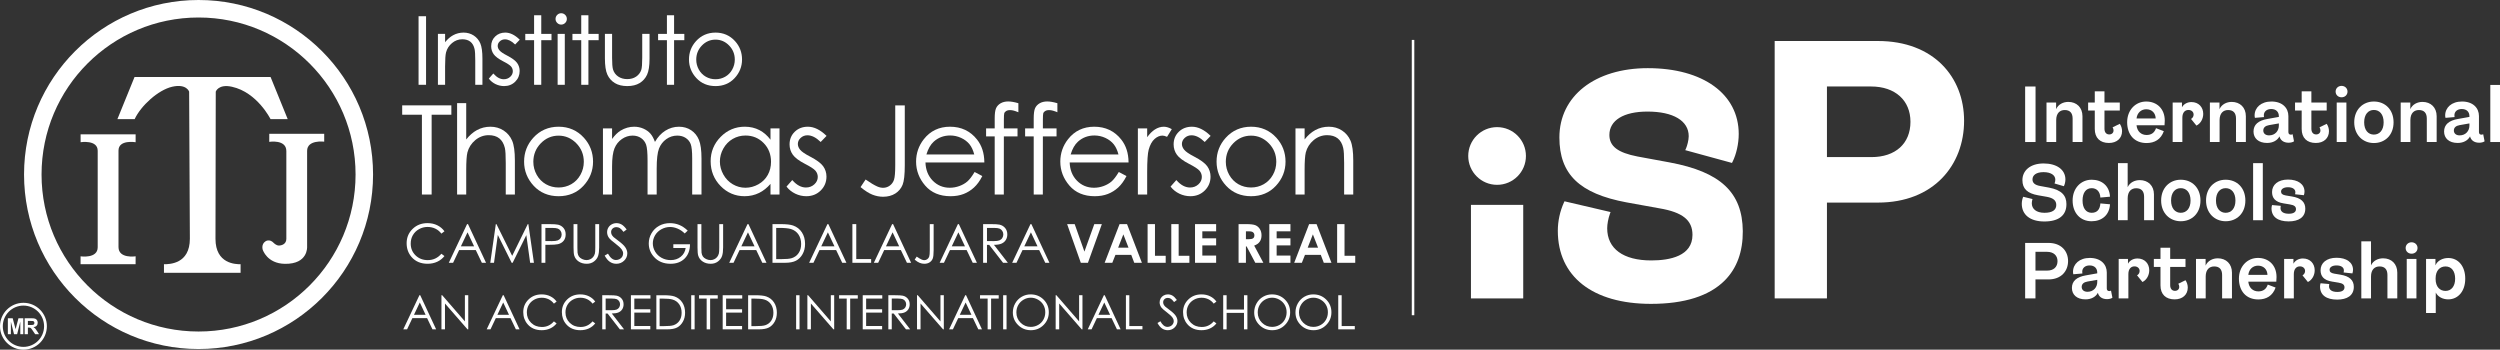 <?xml version="1.0" encoding="UTF-8"?>
<svg id="Layer_2" data-name="Layer 2" xmlns="http://www.w3.org/2000/svg" viewBox="0 0 493.304 69">
  <rect x="0" y="0" width="493.304" height="69" fill="#333333" stroke="none"/>
  <defs>
    <style>
      .cls-1 {
        stroke: #fff;
        stroke-miterlimit: 10;
        stroke-width: .5px;
      }

      .cls-1, .cls-2 {
        fill: #fff;
      }

      .cls-2 {
        stroke-width: 0px;
      }
    </style>
  </defs>
  <g id="Accelerating">
    <g id="ITJ_Valle_Real_inline_white" data-name="ITJ Valle Real inline white">
      <g id="ITJ_Valle_Real" data-name="ITJ Valle Real">
        <path class="cls-2" d="m53.128,27.992s3.374-.55,3.374,1.819v17.314c0,1.061-.947,1.325-1.474,1.325s-1.003-.501-1.003-.501c-.869-.923-1.659-.315-1.659-.315-.869.579-.527,1.634-.527,1.634,0,0,.843,2.737,4.375,2.792,4.613.073,4.386-3.364,4.386-3.364v-18.923c0-2.252,3.373-1.819,3.373-1.819v-1.555s-10.839.003-10.839.003l-.006,1.591Z"/>
        <path class="cls-2" d="m45.781,17.122c4.982,1.107,7.6,6.38,7.6,6.38h3.388l-3.376-8.302-26.846-.006-3.379,8.309h3.404c1.215-2.616,4.623-5.757,7.422-6.391,2.813-.636,3.327.973,3.327.973,0,0,.144,25.265.144,29.013,0,4.995-4.027,5.041-5.111,5.041v1.696h15.119v-1.696c-.94,0-4.953-.046-4.953-5.014l.053-29.04s.507-1.565,3.208-.963"/>
        <path class="cls-2" d="m26.762,28.066v-1.555s-10.857.001-10.857.001l.003,1.55s3.37-.534,3.37,1.684v19.048c0,2.289-3.379,1.786-3.379,1.786v1.554l10.857-.004.008-1.554s-3.381.519-3.381-1.822v-19.047c0-2.217,3.379-1.641,3.379-1.641"/>
        <path class="cls-2" d="m39.179,0C20.16,0,4.744,15.416,4.744,34.434s15.416,34.435,34.435,34.435,34.434-15.417,34.434-34.435S58.198,0,39.179,0m0,65.416c-17.111,0-30.981-13.87-30.981-30.982S22.068,3.453,39.179,3.453s30.981,13.873,30.981,30.981-13.87,30.982-30.981,30.982"/>
        <polygon class="cls-2" points="3.077 64.95 2.506 62.8 1.551 62.8 1.551 65.95 2.146 65.95 2.146 63.469 2.769 65.95 3.379 65.95 4.006 63.469 4.006 65.95 4.597 65.95 4.597 62.8 3.642 62.8 3.077 64.95"/>
        <path class="cls-2" d="m6.951,64.825c-.088-.098-.203-.184-.344-.267.278-.038.488-.136.627-.291.139-.152.207-.349.207-.586,0-.184-.046-.351-.136-.496-.094-.145-.215-.246-.368-.303-.153-.055-.395-.084-.733-.084h-1.341v3.15h.639v-1.316h.126c.148,0,.256.013.324.036.064.023.131.067.192.131.058.064.169.218.332.462l.461.686h.762l-.385-.615c-.153-.246-.274-.413-.363-.51m-.98-.694h-.47v-.799h.494c.257,0,.416.004.466.01.103.018.184.059.238.125.058.064.088.152.088.255,0,.098-.023.175-.066.238-.044.062-.102.106-.178.133-.078.027-.268.039-.573.039"/>
        <path class="cls-2" d="m4.627,59.75c-2.557,0-4.627,2.07-4.627,4.624s2.07,4.626,4.627,4.626,4.623-2.071,4.623-4.626-2.07-4.624-4.623-4.624m0,8.698c-2.254-.004-4.073-1.822-4.075-4.073.001-2.248,1.82-4.071,4.075-4.076,2.248.005,4.07,1.828,4.072,4.076-.003,2.252-1.824,4.069-4.072,4.073"/>
        <path class="cls-2" d="m87.699,50.527l-.603-.456c-.72.838-1.614,1.256-2.683,1.256-.972,0-1.778-.313-2.415-.936-.637-.622-.956-1.398-.956-2.33,0-.613.142-1.17.426-1.661.286-.493.687-.887,1.206-1.181.52-.291,1.084-.438,1.692-.438.559,0,1.069.113,1.535.336.466.221.864.551,1.196.982l.603-.461c-.367-.509-.838-.905-1.412-1.186-.574-.283-1.217-.425-1.93-.425-1.181,0-2.161.382-2.946,1.146-.784.762-1.175,1.703-1.175,2.819,0,1.065.324,1.968.971,2.72.771.888,1.825,1.334,3.159,1.334.704,0,1.339-.133,1.907-.397.569-.265,1.045-.641,1.427-1.125"/>
        <path class="cls-2" d="m92.161,44.223l-3.606,7.633h.85l1.19-2.512h3.288l1.2,2.512h.825l-3.561-7.633h-.185Zm-1.218,4.385l1.308-2.764,1.302,2.764h-2.61Z"/>
        <polygon class="cls-2" points="98.23 46.356 100.961 51.856 101.156 51.856 103.855 46.397 104.609 51.856 105.356 51.856 104.258 44.223 104.135 44.223 101.064 50.485 97.96 44.223 97.836 44.223 96.743 51.856 97.478 51.856 98.23 46.356"/>
        <path class="cls-2" d="m111.215,47.516c.269-.331.404-.75.404-1.258,0-.505-.138-.924-.415-1.26-.275-.332-.635-.554-1.07-.66-.304-.076-.892-.115-1.762-.115h-1.522v7.633h.763v-3.549h.543c.949,0,1.595-.041,1.943-.125.472-.113.846-.336,1.115-.666m-.591-.545c-.139.213-.33.366-.572.461-.242.095-.623.143-1.146.143l-1.293-.015v-2.59h1.349c.516,0,.886.046,1.112.135.227.09.409.242.548.453.138.212.206.447.206.703,0,.261-.068.499-.206.711"/>
        <path class="cls-2" d="m117.462,48.832c0,.601-.026.998-.079,1.193-.072.269-.185.499-.342.69-.155.19-.349.339-.581.445-.232.108-.475.162-.727.162-.29,0-.579-.069-.865-.206-.287-.138-.501-.307-.64-.509-.138-.203-.225-.454-.265-.754-.019-.135-.031-.476-.031-1.022v-4.609h-.761v4.609c0,.774.046,1.311.139,1.608.149.485.443.874.882,1.168.44.292.968.442,1.582.442.569,0,1.051-.157,1.451-.467.399-.312.667-.679.8-1.098.133-.42.201-.971.201-1.652v-4.609h-.763v4.609Z"/>
        <path class="cls-2" d="m122.054,47.544c-.557-.413-.886-.666-.986-.763-.183-.183-.309-.353-.38-.508-.067-.155-.103-.315-.103-.483,0-.272.096-.502.293-.69.194-.185.447-.279.754-.279.239,0,.46.059.662.182.201.12.447.372.735.752l.623-.474c-.351-.475-.681-.805-.995-.981-.313-.178-.65-.269-1.009-.269-.339,0-.653.08-.941.238-.29.157-.512.373-.672.646-.16.273-.24.575-.24.909,0,.417.135.806.406,1.166.156.214.552.561,1.188,1.043.633.478,1.069.886,1.308,1.224.173.246.259.496.259.752,0,.225-.058.439-.176.64-.116.2-.288.36-.514.479-.224.118-.466.179-.721.179-.6,0-1.125-.42-1.582-1.26l-.65.389c.319.581.667.996,1.044,1.241.377.25.797.373,1.262.373.601,0,1.112-.205,1.533-.613.418-.407.63-.888.63-1.443,0-.384-.122-.766-.368-1.146-.246-.381-.699-.815-1.36-1.303"/>
        <path class="cls-2" d="m132.863,48.935h2.433c-.1.705-.422,1.281-.964,1.722-.543.443-1.208.666-1.994.666-.646,0-1.241-.151-1.784-.445-.543-.295-.968-.702-1.277-1.218-.308-.519-.461-1.065-.461-1.639,0-.56.148-1.092.445-1.595.299-.502.717-.902,1.258-1.196.542-.293,1.112-.44,1.711-.44.48,0,.976.107,1.482.324.506.215.972.534,1.398.951l.591-.561c-.541-.514-1.101-.888-1.67-1.123-.572-.233-1.182-.351-1.828-.351-.8,0-1.514.176-2.149.528-.632.351-1.129.838-1.492,1.461-.364.623-.546,1.296-.546,2.019,0,.972.317,1.827.95,2.568.823.962,1.94,1.443,3.352,1.443,1.161,0,2.089-.348,2.783-1.04.694-.694,1.044-1.631,1.05-2.812h-3.289v.738Z"/>
        <path class="cls-2" d="m142.687,44.223h-.763v4.609c0,.601-.026.998-.079,1.193-.071.269-.187.499-.342.69-.154.19-.349.339-.579.445-.232.108-.475.162-.727.162-.29,0-.579-.069-.868-.206-.286-.138-.498-.307-.637-.509-.138-.203-.226-.454-.264-.754-.022-.135-.031-.476-.031-1.022v-4.609h-.762v4.609c0,.774.045,1.311.139,1.608.147.485.443.874.883,1.168.438.292.967.442,1.581.442.568,0,1.052-.157,1.451-.467.399-.312.665-.679.799-1.098.134-.42.2-.971.2-1.652v-4.609Z"/>
        <path class="cls-2" d="m147.497,44.223l-3.607,7.633h.851l1.191-2.512h3.288l1.201,2.512h.823l-3.558-7.633h-.188Zm-1.217,4.385l1.307-2.764,1.303,2.764h-2.61Z"/>
        <path class="cls-2" d="m156.496,44.499c-.518-.184-1.345-.276-2.487-.276h-1.581v7.633h2.427c.953,0,1.692-.139,2.218-.416.529-.277.957-.704,1.287-1.286.331-.581.496-1.254.496-2.019,0-.886-.207-1.649-.626-2.288-.417-.641-.995-1.09-1.734-1.349m1.093,5.43c-.327.487-.78.823-1.354,1.009-.408.133-1.139.197-2.194.197h-.882v-6.165h.538c1.096,0,1.885.073,2.361.218.637.193,1.133.554,1.491,1.074.355.523.533,1.151.533,1.887,0,.702-.163,1.296-.493,1.78"/>
        <path class="cls-2" d="m167.014,51.856l-3.561-7.633h-.185l-3.609,7.633h.852l1.188-2.512h3.288l1.202,2.512h.824Zm-4.965-3.248l1.308-2.764,1.303,2.764h-2.611Z"/>
        <polygon class="cls-2" points="171.896 51.121 168.959 51.121 168.959 44.223 168.196 44.223 168.196 51.856 171.896 51.856 171.896 51.121"/>
        <path class="cls-2" d="m176.036,44.223l-3.607,7.633h.852l1.19-2.512h3.288l1.2,2.512h.824l-3.558-7.633h-.188Zm-1.218,4.385l1.308-2.764,1.303,2.764h-2.611Z"/>
        <path class="cls-2" d="m182.386,52.049c.409,0,.756-.093,1.044-.278.287-.185.492-.433.615-.742.122-.31.183-.863.183-1.653v-5.153h-.763v5.128c0,.626-.033,1.048-.106,1.266-.071.218-.194.393-.375.523-.178.132-.376.199-.593.199-.167,0-.337-.039-.511-.116-.264-.113-.595-.312-.993-.591l-.404.606c.362.301.694.512.993.632.299.119.602.179.91.179"/>
        <path class="cls-2" d="m190.74,49.344l1.201,2.512h.824l-3.56-7.633h-.188l-3.605,7.633h.85l1.188-2.512h3.289Zm-1.631-3.5l1.303,2.764h-2.61l1.307-2.764Z"/>
        <path class="cls-2" d="m197.633,48.066c.362-.162.641-.399.838-.715.194-.315.294-.681.294-1.097,0-.498-.143-.918-.426-1.26-.284-.341-.653-.563-1.106-.667-.301-.07-.875-.104-1.721-.104h-1.522v7.633h.763v-3.543h.43l2.746,3.543h.944l-2.745-3.543c.64-.004,1.142-.086,1.505-.247m-2.88-.501v-2.595h1.345c.523,0,.899.046,1.123.135.225.091.407.241.546.451.138.207.209.442.209.695,0,.265-.069.502-.207.716-.135.213-.326.366-.57.464-.245.096-.621.145-1.13.145l-1.314-.01Z"/>
        <path class="cls-2" d="m203.331,44.223l-3.607,7.633h.852l1.188-2.512h3.288l1.2,2.512h.824l-3.56-7.633h-.185Zm-1.219,4.385l1.309-2.764,1.302,2.764h-2.611Z"/>
        <polygon class="cls-2" points="213.98 49.647 212.059 44.223 210.567 44.223 213.268 51.856 214.672 51.856 217.42 44.223 215.929 44.223 213.98 49.647"/>
        <path class="cls-2" d="m217.971,51.856h1.51l.621-1.572h3.114l.596,1.572h1.51l-2.935-7.633h-1.473l-2.943,7.633Zm4.708-2.989h-2.043l1.024-2.62,1.02,2.62Z"/>
        <polygon class="cls-2" points="230.017 50.471 227.901 50.471 227.901 44.223 226.446 44.223 226.446 51.856 230.017 51.856 230.017 50.471"/>
        <polygon class="cls-2" points="231.122 44.223 231.122 51.856 234.692 51.856 234.692 50.471 232.575 50.471 232.575 44.223 231.122 44.223"/>
        <polygon class="cls-2" points="239.97 45.644 239.97 44.223 235.803 44.223 235.803 51.856 239.97 51.856 239.97 50.429 237.245 50.429 237.245 48.421 239.97 48.421 239.97 47.026 237.245 47.026 237.245 45.644 239.97 45.644"/>
        <path class="cls-2" d="m248.565,47.696c.241-.336.361-.756.361-1.258,0-.478-.109-.891-.327-1.24-.219-.349-.505-.599-.863-.75-.358-.149-.958-.225-1.802-.225h-1.537v7.633h1.451v-3.233h.135l1.715,3.233h1.589l-1.809-3.394c.484-.173.846-.427,1.088-.766m-1.308-.671c-.172.122-.49.18-.953.18h-.457v-1.565h.4c.385,0,.65.026.796.08.146.054.26.143.348.267.085.122.127.268.127.434,0,.282-.086.484-.261.605"/>
        <polygon class="cls-2" points="250.466 51.856 254.633 51.856 254.633 50.429 251.909 50.429 251.909 48.421 254.633 48.421 254.633 47.026 251.909 47.026 251.909 45.644 254.633 45.644 254.633 44.223 250.466 44.223 250.466 51.856"/>
        <path class="cls-2" d="m258.317,44.223l-2.944,7.633h1.51l.62-1.572h3.114l.596,1.572h1.513l-2.938-7.633h-1.471Zm-.279,4.644l1.023-2.62,1.02,2.62h-2.043Z"/>
        <polygon class="cls-2" points="265.302 50.471 265.302 44.223 263.847 44.223 263.847 51.856 267.418 51.856 267.418 50.471 265.302 50.471"/>
        <path class="cls-2" d="m82.757,58.255l-3.181,6.73h.75l1.049-2.213h2.899l1.058,2.213h.726l-3.137-6.73h-.165Zm-1.074,3.867l1.153-2.437,1.147,2.437h-2.301Z"/>
        <polygon class="cls-2" points="91.734 63.417 87.255 58.255 87.108 58.255 87.108 64.986 87.804 64.986 87.804 59.889 92.246 64.986 92.397 64.986 92.397 58.255 91.734 58.255 91.734 63.417"/>
        <path class="cls-2" d="m99.216,58.255l-3.181,6.73h.752l1.048-2.213h2.9l1.057,2.213h.729l-3.14-6.73h-.165Zm-1.075,3.867l1.153-2.437,1.148,2.437h-2.302Z"/>
        <path class="cls-2" d="m105.402,59.136c.457-.257.955-.386,1.492-.386.492,0,.942.099,1.353.295.409.197.761.487,1.054.869l.53-.408c-.323-.449-.738-.797-1.245-1.045-.506-.25-1.074-.373-1.702-.373-1.042,0-1.907.336-2.597,1.008-.693.673-1.038,1.502-1.038,2.487,0,.937.286,1.737.857,2.398.68.785,1.609,1.175,2.786,1.175.619,0,1.178-.116,1.681-.35.502-.232.92-.563,1.256-.99l-.53-.403c-.635.738-1.423,1.108-2.366,1.108-.857,0-1.567-.276-2.129-.824-.564-.55-.846-1.236-.846-2.056,0-.542.127-1.031.378-1.465.252-.435.605-.781,1.063-1.04"/>
        <path class="cls-2" d="m113.021,59.136c.458-.257.955-.386,1.491-.386.493,0,.944.099,1.354.295.411.197.761.487,1.056.869l.529-.408c-.323-.449-.738-.797-1.245-1.045-.506-.25-1.075-.373-1.702-.373-1.042,0-1.907.336-2.597,1.008-.692.673-1.036,1.502-1.036,2.487,0,.937.284,1.737.855,2.398.68.785,1.609,1.175,2.786,1.175.619,0,1.181-.116,1.684-.35.501-.232.919-.563,1.255-.99l-.529-.403c-.636.738-1.424,1.108-2.368,1.108-.859,0-1.567-.276-2.129-.824-.565-.55-.846-1.236-.846-2.056,0-.542.127-1.031.378-1.465.252-.435.606-.781,1.063-1.04"/>
        <path class="cls-2" d="m122.049,61.644c.321-.142.565-.351.74-.631.17-.277.257-.6.257-.966,0-.44-.125-.811-.375-1.111-.251-.301-.576-.497-.975-.59-.265-.059-.772-.091-1.52-.091h-1.34v6.73h.673v-3.125h.38l2.42,3.125h.832l-2.42-3.125c.564-.003,1.007-.075,1.327-.218m-2.539-.44v-2.289h1.187c.461,0,.79.04.989.12.2.08.361.21.481.397.121.183.183.389.183.614,0,.233-.059.442-.18.63-.121.188-.288.323-.503.411-.218.084-.549.127-.998.127l-1.159-.009Z"/>
        <polygon class="cls-2" points="124.493 64.986 128.323 64.986 128.323 64.328 125.166 64.328 125.166 61.684 128.323 61.684 128.323 61.025 125.166 61.025 125.166 58.915 128.35 58.915 128.35 58.255 124.493 58.255 124.493 64.986"/>
        <path class="cls-2" d="m133.1,58.498c-.454-.161-1.184-.242-2.191-.242h-1.397v6.73h2.142c.838,0,1.491-.12,1.956-.364.464-.243.843-.623,1.134-1.135.292-.512.438-1.106.438-1.779,0-.783-.183-1.455-.551-2.019-.368-.565-.878-.96-1.531-1.191m.966,4.792c-.29.427-.689.725-1.195.888-.359.116-1.005.174-1.934.174h-.779v-5.437h.476c.966,0,1.661.064,2.08.193.561.169.999.485,1.314.946.313.46.47,1.014.47,1.663,0,.618-.144,1.142-.434,1.572"/>
        <rect class="cls-2" x="136.391" y="58.255" width=".673" height="6.73"/>
        <polygon class="cls-2" points="137.937 58.915 139.439 58.915 139.439 64.986 140.125 64.986 140.125 58.915 141.627 58.915 141.627 58.255 137.937 58.255 137.937 58.915"/>
        <polygon class="cls-2" points="142.601 64.986 146.43 64.986 146.43 64.328 143.276 64.328 143.276 61.684 146.43 61.684 146.43 61.025 143.276 61.025 143.276 58.915 146.459 58.915 146.459 58.255 142.601 58.255 142.601 64.986"/>
        <path class="cls-2" d="m151.209,58.498c-.454-.161-1.186-.242-2.191-.242h-1.397v6.73h2.142c.838,0,1.491-.12,1.956-.364.466-.243.844-.623,1.137-1.135.288-.512.435-1.106.435-1.779,0-.783-.184-1.455-.552-2.019-.366-.565-.878-.96-1.529-1.191m.964,4.792c-.288.427-.686.725-1.193.888-.36.116-1.005.174-1.936.174h-.778v-5.437h.475c.967,0,1.662.064,2.084.193.56.169.999.485,1.312.946.314.46.472,1.014.472,1.663,0,.618-.147,1.142-.436,1.572"/>
        <rect class="cls-2" x="157.093" y="58.255" width=".672" height="6.73"/>
        <polygon class="cls-2" points="163.938 63.417 159.458 58.255 159.313 58.255 159.313 64.986 160.008 64.986 160.008 59.889 164.451 64.986 164.603 64.986 164.603 58.255 163.938 58.255 163.938 63.417"/>
        <polygon class="cls-2" points="165.572 58.915 167.073 58.915 167.073 64.986 167.759 64.986 167.759 58.915 169.26 58.915 169.26 58.255 165.572 58.255 165.572 58.915"/>
        <polygon class="cls-2" points="170.234 64.986 174.064 64.986 174.064 64.328 170.907 64.328 170.907 61.684 174.064 61.684 174.064 61.025 170.907 61.025 170.907 58.915 174.092 58.915 174.092 58.255 170.234 58.255 170.234 64.986"/>
        <path class="cls-2" d="m178.502,61.644c.322-.142.568-.351.74-.631.172-.277.259-.6.259-.966,0-.44-.125-.811-.376-1.111-.25-.301-.574-.497-.973-.59-.266-.059-.774-.091-1.522-.091h-1.34v6.73h.673v-3.125h.38l2.422,3.125h.832l-2.42-3.125c.565-.003,1.007-.075,1.326-.218m-2.539-.44v-2.289h1.187c.462,0,.792.04.99.12.198.08.358.21.482.397.121.183.183.389.183.614,0,.233-.061.442-.18.63-.121.188-.288.323-.505.411-.216.084-.547.127-.996.127l-1.16-.009Z"/>
        <polygon class="cls-2" points="185.573 63.417 181.093 58.255 180.947 58.255 180.947 64.986 181.642 64.986 181.642 59.889 186.085 64.986 186.236 64.986 186.236 58.255 185.573 58.255 185.573 63.417"/>
        <path class="cls-2" d="m190.461,58.255l-3.18,6.73h.749l1.048-2.213h2.9l1.06,2.213h.725l-3.137-6.73h-.165Zm-1.075,3.867l1.155-2.437,1.147,2.437h-2.302Z"/>
        <polygon class="cls-2" points="193.379 58.915 194.881 58.915 194.881 64.986 195.567 64.986 195.567 58.915 197.067 58.915 197.067 58.255 193.379 58.255 193.379 58.915"/>
        <rect class="cls-2" x="197.941" y="58.255" width=".673" height="6.73"/>
        <path class="cls-2" d="m203.362,58.087c-.631,0-1.214.157-1.755.469-.539.313-.967.745-1.28,1.298-.313.551-.47,1.151-.47,1.797,0,.971.345,1.797,1.032,2.481.685.684,1.529,1.025,2.527,1.025.985,0,1.82-.344,2.506-1.03.686-.685,1.029-1.52,1.029-2.506,0-.995-.344-1.831-1.031-2.512s-1.54-1.021-2.559-1.021m2.521,4.995c-.25.44-.596.787-1.04,1.04-.445.252-.928.38-1.45.38-.783,0-1.451-.276-2.007-.827-.554-.552-.83-1.226-.83-2.026,0-.541.125-1.031.375-1.47.25-.44.599-.789,1.045-1.048.445-.259.918-.39,1.417-.39.506,0,.986.131,1.438.39.453.259.802.605,1.052,1.036.25.434.373.915.373,1.448,0,.538-.124,1.026-.373,1.466"/>
        <polygon class="cls-2" points="212.931 63.417 208.452 58.255 208.305 58.255 208.305 64.986 209.002 64.986 209.002 59.889 213.445 64.986 213.594 64.986 213.594 58.255 212.931 58.255 212.931 63.417"/>
        <path class="cls-2" d="m217.819,58.255l-3.18,6.73h.749l1.048-2.213h2.902l1.058,2.213h.726l-3.139-6.73h-.165Zm-1.074,3.867l1.152-2.437,1.148,2.437h-2.301Z"/>
        <polygon class="cls-2" points="222.839 58.255 222.167 58.255 222.167 64.986 225.429 64.986 225.429 64.337 222.839 64.337 222.839 58.255"/>
        <path class="cls-2" d="m230.81,61.186c-.492-.364-.78-.588-.87-.673-.161-.162-.272-.312-.333-.448-.062-.139-.091-.281-.091-.426,0-.241.086-.444.259-.609.173-.163.394-.247.666-.247.21,0,.404.053.585.16.178.108.393.328.646.664l.548-.416c-.308-.422-.599-.711-.875-.868-.277-.157-.574-.236-.891-.236-.297,0-.574.068-.83.209-.254.138-.451.327-.592.57-.14.239-.211.506-.211.799,0,.37.12.713.358,1.03.138.189.487.494,1.048.919.559.421.942.78,1.152,1.08.152.218.23.439.23.663,0,.2-.053.386-.157.563-.103.178-.254.318-.452.424-.198.105-.412.158-.637.158-.528,0-.993-.371-1.394-1.111l-.573.344c.281.511.587.875.921,1.094.332.218.703.327,1.111.327.53,0,.981-.179,1.353-.539.371-.36.556-.784.556-1.273,0-.336-.108-.675-.326-1.011-.218-.335-.617-.718-1.198-1.147"/>
        <path class="cls-2" d="m235.597,59.136c.457-.257.955-.386,1.492-.386.49,0,.94.099,1.35.295.411.197.763.487,1.054.869l.532-.408c-.323-.449-.738-.797-1.244-1.045-.507-.25-1.074-.373-1.702-.373-1.041,0-1.908.336-2.598,1.008-.691.673-1.038,1.502-1.038,2.487,0,.937.286,1.737.857,2.398.681.785,1.609,1.175,2.787,1.175.619,0,1.178-.116,1.68-.35.502-.232.922-.563,1.256-.99l-.532-.403c-.633.738-1.423,1.108-2.364,1.108-.857,0-1.568-.276-2.129-.824-.564-.55-.846-1.236-.846-2.056,0-.542.126-1.031.377-1.465.251-.435.606-.781,1.065-1.04"/>
        <polygon class="cls-2" points="245.466 61.079 242.039 61.079 242.039 58.255 241.366 58.255 241.366 64.986 242.039 64.986 242.039 61.738 245.466 61.738 245.466 64.986 246.139 64.986 246.139 58.255 245.466 58.255 245.466 61.079"/>
        <path class="cls-2" d="m250.984,58.087c-.629,0-1.214.157-1.756.469-.538.313-.966.745-1.278,1.298-.313.551-.47,1.151-.47,1.797,0,.971.344,1.797,1.031,2.481.686.684,1.529,1.025,2.526,1.025.988,0,1.823-.344,2.508-1.03.686-.685,1.029-1.52,1.029-2.506,0-.995-.342-1.831-1.03-2.512s-1.541-1.021-2.559-1.021m2.521,4.995c-.25.44-.597.787-1.043,1.04-.442.252-.926.38-1.448.38-.783,0-1.451-.276-2.006-.827-.555-.552-.832-1.226-.832-2.026,0-.541.124-1.031.376-1.47.251-.44.599-.789,1.044-1.048.447-.259.918-.39,1.417-.39.506,0,.986.131,1.438.39.453.259.803.605,1.053,1.036.249.434.372.915.372,1.448,0,.538-.124,1.026-.372,1.466"/>
        <path class="cls-2" d="m259.128,58.087c-.629,0-1.214.157-1.755.469-.539.313-.966.745-1.278,1.298-.313.551-.47,1.151-.47,1.797,0,.971.342,1.797,1.03,2.481.687.684,1.529,1.025,2.528,1.025.986,0,1.822-.344,2.508-1.03.685-.685,1.027-1.52,1.027-2.506,0-.995-.342-1.831-1.03-2.512-.687-.681-1.54-1.021-2.561-1.021m2.521,4.995c-.248.44-.595.787-1.039,1.04-.445.252-.929.38-1.452.38-.781,0-1.451-.276-2.006-.827-.554-.552-.83-1.226-.83-2.026,0-.541.124-1.031.376-1.47.25-.44.597-.789,1.045-1.048.444-.259.917-.39,1.415-.39.507,0,.987.131,1.439.39.453.259.803.605,1.052,1.036.25.434.373.915.373,1.448,0,.538-.124,1.026-.373,1.466"/>
        <polygon class="cls-2" points="264.739 58.255 264.066 58.255 264.066 64.986 267.33 64.986 267.33 64.337 264.739 64.337 264.739 58.255"/>
        <path class="cls-2" d="m187.559,38.717c.955,0,1.822-.148,2.58-.438.757-.292,1.447-.721,2.052-1.278.605-.556,1.146-1.295,1.607-2.202l.031-.062-1.519-.8-.033.058c-.501.832-.971,1.443-1.401,1.815-.426.371-.953.673-1.564.897-.612.224-1.249.339-1.895.339-1.336,0-2.473-.478-3.385-1.417-.894-.927-1.37-2.127-1.415-3.57h11.616v-.069c-.017-1.773-.501-3.271-1.441-4.457-1.323-1.68-3.115-2.53-5.329-2.53-2.15,0-3.891.829-5.174,2.47-1.009,1.287-1.522,2.774-1.522,4.421,0,1.75.605,3.341,1.799,4.727,1.195,1.389,2.876,2.095,4.992,2.095m-4.756-8.231c.336-1.125.827-1.981,1.464-2.549.893-.8,1.976-1.204,3.22-1.204.756,0,1.486.161,2.169.479.684.317,1.24.742,1.657,1.262.402.503.716,1.181.932,2.012h-9.442Z"/>
        <path class="cls-2" d="m140.227,31.824c0,1.909.66,3.552,1.961,4.884,1.3,1.331,2.893,2.008,4.732,2.008,1.032,0,1.998-.219,2.872-.649.82-.404,1.573-1.004,2.243-1.782v2.098h1.778v-13.05h-1.778v2.231c-.626-.823-1.349-1.455-2.158-1.878-.865-.454-1.845-.684-2.911-.684-1.846,0-3.448.672-4.761,2.002-1.312,1.327-1.979,2.951-1.979,4.819m6.864,5.223c-.886,0-1.725-.232-2.496-.685-.771-.455-1.396-1.097-1.852-1.91-.458-.818-.691-1.681-.691-2.575,0-.9.23-1.766.686-2.573.453-.806,1.072-1.442,1.84-1.887.77-.447,1.618-.673,2.527-.673,1.41,0,2.616.499,3.582,1.484.967.986,1.456,2.231,1.456,3.697,0,.964-.218,1.84-.65,2.608-.43.77-1.053,1.386-1.851,1.836-.8.449-1.656.678-2.549.678"/>
        <path class="cls-2" d="m196.274,38.385h1.8l.009-11.476h2.696v-1.575h-2.694v-1.675c.001-.726.028-1.175.081-1.336.049-.153.174-.294.372-.415.48-.292,1.276-.242,2.311.201l.098.044v-1.786l-.05-.014c-.756-.221-1.414-.335-1.954-.335-.586,0-1.097.125-1.513.371-.417.247-.718.579-.896.989-.175.407-.259,1.063-.259,2.008v1.948h-1.698v1.575h1.698v11.476Z"/>
        <path class="cls-2" d="m172.143,38.409c.689.273,1.399.415,2.108.415.942,0,1.757-.218,2.423-.646.667-.43,1.148-1.012,1.434-1.73.282-.715.425-1.993.425-3.804v-11.853h-1.883v11.794c0,1.417-.08,2.384-.239,2.873-.158.481-.438.873-.832,1.164-.695.512-1.565.573-2.459.183-.595-.259-1.353-.711-2.258-1.346l-.058-.041-.999,1.5.046.04c.833.69,1.605,1.179,2.293,1.453"/>
        <path class="cls-2" d="m227.825,27.42c.498-.44,1.021-.664,1.554-.664.225,0,.512.073.851.219l.055.023.937-1.511-.063-.037c-.533-.296-1.039-.445-1.506-.445-.62,0-1.224.188-1.795.563-.519.34-1.021.843-1.495,1.504v-1.735h-1.835v13.05h1.835v-4.436c0-2.223.103-3.717.306-4.443.263-.938.651-1.641,1.155-2.086"/>
        <path class="cls-2" d="m257.427,33.579c0-1.688.079-2.863.234-3.494.248-.962.769-1.779,1.549-2.433.779-.65,1.675-.98,2.656-.98.857,0,1.562.212,2.094.632.529.42.895,1.054,1.083,1.89.121.493.183,1.49.183,2.962v6.228h1.799v-6.716c0-1.756-.179-3.07-.539-3.907-.359-.839-.926-1.517-1.68-2.011-.756-.497-1.632-.747-2.608-.747-.955,0-1.851.224-2.668.667-.761.415-1.469,1.032-2.102,1.842v-2.178h-1.801v13.05h1.801v-4.806Z"/>
        <path class="cls-2" d="m163.081,34.849c0-.762-.224-1.457-.668-2.07-.448-.6-1.305-1.231-2.545-1.872-1-.515-1.665-.968-1.976-1.348-.305-.366-.458-.753-.458-1.153,0-.453.185-.855.554-1.195.37-.342.821-.516,1.339-.516.826,0,1.686.429,2.558,1.275l.049.049,1.165-1.204-.05-.049c-1.213-1.17-2.437-1.762-3.637-1.762-1.038,0-1.907.333-2.588.991-.68.659-1.026,1.498-1.026,2.495,0,.762.218,1.45.646,2.044.422.592,1.231,1.199,2.402,1.802,1.072.548,1.77,1.005,2.07,1.359.299.358.449.77.449,1.226,0,.554-.229,1.044-.68,1.455-.452.415-1.011.622-1.654.622-.927,0-1.818-.474-2.649-1.411l-.05-.059-1.135,1.289.035.045c.447.575,1.022,1.032,1.708,1.361.684.327,1.411.494,2.163.494,1.132,0,2.087-.378,2.841-1.125.754-.744,1.138-1.667,1.138-2.742"/>
        <path class="cls-2" d="m246.866,38.717c1.983,0,3.631-.689,4.892-2.046,1.264-1.357,1.905-2.962,1.905-4.776,0-1.804-.606-3.39-1.801-4.71-1.314-1.448-2.997-2.181-4.996-2.181s-3.693.736-5.009,2.194c-1.196,1.32-1.802,2.9-1.802,4.698,0,1.815.641,3.422,1.903,4.776,1.266,1.357,2.917,2.046,4.909,2.046m-.006-11.951c1.346,0,2.526.508,3.504,1.511.978,1.001,1.475,2.231,1.475,3.653,0,.918-.225,1.783-.669,2.576-.444.791-1.052,1.412-1.809,1.844-.757.43-1.599.648-2.501.648s-1.747-.218-2.503-.648c-.754-.431-1.363-1.051-1.808-1.844-.444-.793-.669-1.659-.669-2.576,0-1.423.493-2.653,1.468-3.653.975-1.003,2.156-1.511,3.512-1.511"/>
        <path class="cls-2" d="m203.973,38.385h1.8l.01-11.476h2.697v-1.575h-2.696v-1.675c.001-.723.028-1.174.081-1.336.05-.155.175-.294.375-.415.478-.292,1.273-.242,2.308.201l.098.044v-1.786l-.05-.014c-.756-.221-1.414-.335-1.954-.335-.588,0-1.095.125-1.513.371-.418.248-.721.582-.896.989-.173.402-.26,1.077-.26,2.008v1.948h-1.695v1.575h1.695v11.476Z"/>
        <path class="cls-2" d="m136.584,38.385h1.836v-7.119c0-1.614-.169-2.845-.501-3.656-.336-.817-.857-1.462-1.55-1.919-.689-.456-1.497-.686-2.4-.686-.964,0-1.877.268-2.712.799-.797.506-1.477,1.245-2.021,2.199-.251-.695-.55-1.244-.888-1.629-.36-.413-.832-.748-1.402-.998-.57-.248-1.178-.372-1.809-.372-.936,0-1.84.257-2.687.77-.57.354-1.133.906-1.676,1.647v-2.086h-1.8v13.05h1.8v-5.54c0-1.598.161-2.798.475-3.57.314-.769.805-1.387,1.46-1.838.651-.453,1.363-.681,2.113-.681.646,0,1.213.165,1.681.492.47.327.801.765.99,1.307.189.547.284,1.607.284,3.151v6.679h1.802v-5.126c0-1.833.152-3.158.454-3.937.301-.774.787-1.403,1.438-1.867.651-.465,1.377-.699,2.165-.699.645,0,1.206.156,1.67.463.464.305.796.717.986,1.218.193.508.291,1.46.291,2.828v7.119Z"/>
        <path class="cls-2" d="m234.629,32.337c1.074.547,1.77,1.005,2.071,1.359.297.357.448.769.448,1.226,0,.554-.229,1.044-.68,1.455-.453.415-1.009.622-1.653.622-.927,0-1.818-.474-2.647-1.411l-.054-.059-1.135,1.289.036.046c.449.574,1.024,1.032,1.707,1.359.685.327,1.412.494,2.163.494,1.13,0,2.087-.378,2.841-1.125.756-.745,1.139-1.668,1.139-2.742,0-.762-.225-1.457-.668-2.07-.448-.6-1.303-1.229-2.545-1.872-1.002-.515-1.666-.968-1.975-1.348-.306-.366-.461-.753-.461-1.153,0-.453.187-.855.554-1.195.371-.342.821-.516,1.34-.516.825,0,1.686.429,2.557,1.275l.05.049,1.165-1.204-.05-.049c-1.213-1.17-2.438-1.762-3.638-1.762-1.036,0-1.905.333-2.586.991-.68.659-1.026,1.498-1.026,2.495,0,.762.219,1.451.646,2.044.425.592,1.232,1.199,2.401,1.802"/>
        <path class="cls-2" d="m90.195,20.351v18.034h1.8v-4.806c0-1.693.08-2.87.234-3.494.25-.962.77-1.779,1.55-2.433.78-.65,1.672-.98,2.656-.98.857,0,1.56.212,2.087.632.528.42.896,1.054,1.097,1.889.118.491.176,1.487.176,2.964v6.228h1.801v-6.716c0-1.765-.182-3.081-.541-3.912-.36-.836-.926-1.511-1.68-2.006-.757-.497-1.635-.747-2.607-.747-.949,0-1.842.224-2.656.665-.762.415-1.474,1.034-2.118,1.846v-7.164h-1.8Z"/>
        <path class="cls-2" d="m110.225,38.717c1.985,0,3.632-.689,4.896-2.046,1.263-1.357,1.901-2.962,1.901-4.776,0-1.804-.605-3.39-1.801-4.71-1.314-1.448-2.996-2.181-4.996-2.181s-3.694.736-5.008,2.194c-1.195,1.32-1.801,2.9-1.801,4.698,0,1.814.64,3.421,1.901,4.776,1.266,1.357,2.915,2.046,4.908,2.046m-.005-11.951c1.347,0,2.526.508,3.503,1.511.98,1.001,1.477,2.231,1.477,3.653,0,.918-.227,1.783-.671,2.576-.444.793-1.052,1.412-1.807,1.844-.757.43-1.599.648-2.501.648s-1.746-.218-2.501-.648c-.757-.431-1.365-1.052-1.809-1.844-.444-.793-.671-1.658-.671-2.576,0-1.423.496-2.652,1.47-3.653.974-1.003,2.155-1.511,3.511-1.511"/>
        <polygon class="cls-2" points="83.253 38.385 85.171 38.385 85.171 22.637 89.064 22.637 89.064 20.79 79.361 20.79 79.361 22.637 83.253 22.637 83.253 38.385"/>
        <path class="cls-2" d="m216.012,38.717c.954,0,1.822-.148,2.577-.438.757-.292,1.45-.721,2.055-1.278.604-.556,1.146-1.298,1.607-2.202l.031-.062-1.52-.8-.033.058c-.502.832-.971,1.443-1.399,1.815-.429.371-.954.673-1.564.897-.612.224-1.249.339-1.896.339-1.334,0-2.473-.478-3.382-1.417-.895-.928-1.371-2.127-1.415-3.57h11.615v-.069c-.017-1.774-.501-3.273-1.439-4.457-1.323-1.68-3.118-2.53-5.33-2.53-2.151,0-3.891.829-5.173,2.47-1.012,1.287-1.524,2.774-1.524,4.421,0,1.75.605,3.339,1.799,4.727,1.196,1.389,2.877,2.095,4.994,2.095m-4.754-8.231c.335-1.125.827-1.983,1.463-2.549.893-.8,1.977-1.204,3.221-1.204.754,0,1.483.161,2.168.479.684.319,1.242.743,1.654,1.262.403.503.717,1.181.935,2.012h-9.44Z"/>
        <path class="cls-2" d="m141.19,16.987c1.527,0,2.796-.529,3.768-1.574.971-1.043,1.463-2.279,1.463-3.676,0-1.388-.465-2.608-1.385-3.624-1.013-1.115-2.306-1.68-3.845-1.68s-2.842.569-3.856,1.689c-.919,1.017-1.385,2.232-1.385,3.615,0,1.397.494,2.633,1.464,3.676.973,1.045,2.244,1.574,3.777,1.574m-.004-9.166c1.029,0,1.929.387,2.677,1.152.748.767,1.128,1.707,1.128,2.792,0,.699-.174,1.361-.512,1.968-.34.605-.805,1.078-1.38,1.407-.578.331-1.222.497-1.912.497s-1.332-.166-1.91-.497c-.578-.33-1.042-.802-1.381-1.407-.34-.605-.512-1.267-.512-1.968,0-1.087.378-2.026,1.123-2.792.744-.765,1.645-1.152,2.682-1.152"/>
        <polygon class="cls-2" points="105.388 16.733 106.803 16.733 106.803 7.93 108.824 7.93 108.824 6.688 106.803 6.688 106.803 3.011 105.388 3.011 105.388 6.688 103.649 6.688 103.649 7.93 105.388 7.93 105.388 16.733"/>
        <path class="cls-2" d="m87.829,13.031c0-1.294.062-2.194.182-2.678.189-.733.587-1.358,1.183-1.855.595-.498,1.274-.749,2.026-.749.655,0,1.192.162,1.595.48.404.319.681.805.825,1.442.093.376.139,1.139.139,2.267v4.796h1.416v-5.168c0-1.35-.14-2.362-.416-3.005-.279-.646-.715-1.169-1.295-1.551-.584-.382-1.26-.577-2.01-.577-.738,0-1.428.174-2.055.515-.575.313-1.11.778-1.591,1.381v-1.641h-1.415v10.045h1.415v-3.703Z"/>
        <path class="cls-2" d="m99.418,15.638c-.707,0-1.385-.363-2.02-1.079l-.053-.059-.892,1.013.036.045c.346.444.788.797,1.314,1.049.528.252,1.088.38,1.667.38.873,0,1.61-.291,2.192-.866.582-.574.877-1.287.877-2.117,0-.588-.173-1.125-.515-1.599-.345-.461-1.003-.945-1.958-1.439-.765-.395-1.275-.739-1.51-1.029-.233-.277-.349-.573-.349-.877,0-.345.138-.641.421-.904.279-.26.622-.39,1.016-.39.628,0,1.285.327,1.949.972l.05.049.917-.948-.049-.048c-.936-.902-1.877-1.359-2.804-1.359-.798,0-1.47.257-1.994.767-.527.508-.793,1.156-.793,1.925,0,.59.169,1.12.497,1.58.327.456.949.922,1.85,1.388.82.418,1.353.767,1.585,1.038.223.272.337.585.337.93,0,.421-.174.792-.514,1.103-.345.314-.769.475-1.258.475"/>
        <rect class="cls-2" x="82.591" y="3.202" width="1.479" height="13.53"/>
        <rect class="cls-2" x="110.032" y="6.688" width="1.414" height="10.045"/>
        <polygon class="cls-2" points="131.598 16.733 133.011 16.733 133.011 7.93 135.033 7.93 135.033 6.688 133.011 6.688 133.011 3.011 131.598 3.011 131.598 6.688 129.857 6.688 129.857 7.93 131.598 7.93 131.598 16.733"/>
        <path class="cls-2" d="m121.322,16.391c.653.395,1.477.596,2.453.596s1.795-.201,2.445-.596c.649-.398,1.141-.954,1.464-1.656.322-.699.485-1.747.485-3.117v-4.931h-1.442v4.694c0,1.225-.064,2.035-.189,2.409-.182.542-.518.985-.998,1.317-.482.332-1.076.502-1.77.502s-1.299-.173-1.797-.515c-.498-.342-.841-.812-1.017-1.399-.118-.417-.178-1.196-.178-2.313v-4.694h-1.415v4.842c0,1.411.162,2.483.483,3.191.324.711.82,1.272,1.477,1.67"/>
        <polygon class="cls-2" points="114.692 16.733 116.107 16.733 116.107 7.93 118.127 7.93 118.127 6.688 116.107 6.688 116.107 3.011 114.692 3.011 114.692 6.688 112.954 6.688 112.954 7.93 114.692 7.93 114.692 16.733"/>
        <path class="cls-2" d="m110.733,4.853c.309,0,.575-.111.793-.331.218-.219.327-.483.327-.786,0-.309-.109-.577-.327-.796-.219-.219-.484-.33-.793-.33-.303,0-.566.111-.784.33-.219.219-.328.487-.328.796,0,.304.109.568.328.786.218.22.481.331.784.331"/>
      </g>
      <g id="Emerging_inline_colour" data-name="Emerging inline colour">
        <g id="ISP_logo" data-name="ISP logo">
          <rect class="cls-2" x="290.25" y="40.426" width="10.315" height="18.458"/>
          <circle class="cls-2" cx="295.407" cy="30.778" r="5.693"/>
          <path class="cls-2" d="m350.18,8.091h20.363c11.053,0,17.014,7.167,17.014,15.741,0,8.708-5.961,16.143-17.014,16.143h-10.047v18.909h-10.315V8.091Zm19.09,22.908c4.757,0,7.704-2.679,7.704-6.966,0-4.22-3.014-6.966-7.77-6.966h-8.708v13.932h8.775Zm-39.8,1.053l-6.363-1.173c-3.884-.754-5.541-2.024-5.541-4.249,0-2.889,2.811-4.613,7.518-4.613,5.094,0,8.136,1.817,8.136,4.861,0,.781-.312,1.915-.528,2.4l-.155.351,9.22,2.521.121-.242c.747-1.491,1.21-3.583,1.21-5.462,0-7.896-7.042-12.997-17.942-12.997-10.435,0-17.446,5.496-17.446,13.677,0,7.247,3.962,11.077,13.247,12.807l6.493,1.175c4.571.772,6.522,2.338,6.522,5.236,0,4.171-4.424,5.046-8.136,5.046-5.524,0-8.692-2.312-8.692-6.344,0-.821.211-1.942.537-2.856l.124-.348-9.087-2.122-.113.245c-.777,1.696-1.205,3.676-1.205,5.575,0,9.028,6.87,14.419,18.375,14.419,6.622,0,11.528-1.559,14.581-4.633,2.379-2.396,3.572-5.668,3.545-9.727-.071-7.627-4.383-11.677-14.42-13.546Z"/>
          <g>
            <path class="cls-2" d="m399.605,17.069h2.052v10.955h-2.052v-10.955Z"/>
            <path class="cls-2" d="m403.818,20.232h1.898v1.311c.417-.957,1.404-1.435,2.407-1.435,1.635,0,2.793,1.095,2.793,2.824v5.092h-1.944v-4.629c0-1.095-.525-1.682-1.558-1.682-.941,0-1.682.602-1.682,1.99v4.32h-1.913v-7.792Z"/>
            <path class="cls-2" d="m413.344,25.432v-3.626h-1.311v-1.574h1.311v-2.206h1.913v2.206h3.024v1.574h-3.024v3.611c0,.679.355,1.111.941,1.111.509,0,.849-.324.849-.787,0-.216-.062-.417-.185-.617l1.419-.694c.293.432.447.941.447,1.45,0,1.404-1.034,2.33-2.592,2.33-1.743,0-2.793-.987-2.793-2.777Z"/>
            <path class="cls-2" d="m419.732,24.136c0-2.438,1.651-4.104,3.765-4.104,2.083,0,3.657,1.419,3.657,3.765,0,.324-.015.633-.046.926h-5.524c.123,1.219.926,1.913,1.99,1.913.926,0,1.558-.447,1.852-1.342l1.543.586c-.571,1.635-1.821,2.345-3.41,2.345-2.376,0-3.811-1.62-3.827-4.089Zm5.632-.756c-.031-1.049-.725-1.821-1.867-1.821-.987,0-1.79.694-1.913,1.821h3.78Z"/>
            <path class="cls-2" d="m428.713,20.232h1.836v.941c.355-.663,1.08-1.034,1.867-1.034,1.435,0,2.33,1.018,2.33,2.33,0,.957-.494,1.898-1.342,2.314l-1.065-1.311c.293-.17.509-.478.509-.864,0-.525-.417-.91-1.018-.91-.679,0-1.203.494-1.203,1.527v4.799h-1.913v-7.792Z"/>
            <path class="cls-2" d="m436.058,20.232h1.898v1.311c.417-.957,1.404-1.435,2.407-1.435,1.635,0,2.793,1.095,2.793,2.824v5.092h-1.944v-4.629c0-1.095-.525-1.682-1.558-1.682-.941,0-1.682.602-1.682,1.99v4.32h-1.913v-7.792Z"/>
            <path class="cls-2" d="m451.594,28.162c-.972,0-1.62-.478-1.805-1.25-.417.802-1.311,1.296-2.438,1.296-1.713,0-2.685-.926-2.685-2.253,0-1.358.941-2.176,2.762-2.484l2.237-.401v-.154c0-.818-.525-1.404-1.512-1.404-.879,0-1.45.509-1.45,1.234,0,.093,0,.216.031.355l-1.79.154c-.046-.17-.062-.355-.062-.478,0-1.543,1.265-2.746,3.317-2.746,2.176,0,3.348,1.281,3.348,2.87v3.148c0,.309.139.525.494.525.108,0,.247-.031.339-.093l.278,1.404c-.278.201-.71.278-1.065.278Zm-3.857-1.45c1.219,0,1.929-.91,1.929-1.929v-.432l-1.929.339c-.725.123-1.142.478-1.142,1.065,0,.555.417.957,1.142.957Z"/>
            <path class="cls-2" d="m454.171,25.432v-3.626h-1.311v-1.574h1.311v-2.206h1.913v2.206h3.024v1.574h-3.024v3.611c0,.679.355,1.111.941,1.111.509,0,.849-.324.849-.787,0-.216-.062-.417-.185-.617l1.419-.694c.293.432.447.941.447,1.45,0,1.404-1.034,2.33-2.592,2.33-1.743,0-2.793-.987-2.793-2.777Z"/>
            <path class="cls-2" d="m462.041,16.945c.663,0,1.173.478,1.173,1.126,0,.663-.509,1.126-1.173,1.126s-1.173-.463-1.173-1.126c0-.648.509-1.126,1.173-1.126Zm-.957,3.286h1.913v7.792h-1.913v-7.792Z"/>
            <path class="cls-2" d="m464.541,24.136c0-2.5,1.697-4.104,3.873-4.104,2.237,0,3.888,1.605,3.888,4.104,0,2.484-1.651,4.089-3.888,4.089-2.176,0-3.873-1.605-3.873-4.089Zm3.873,2.422c1.111,0,1.929-.849,1.929-2.422,0-1.589-.818-2.438-1.929-2.438-1.095,0-1.913.849-1.913,2.438,0,1.574.818,2.422,1.913,2.422Z"/>
            <path class="cls-2" d="m473.707,20.232h1.898v1.311c.417-.957,1.404-1.435,2.407-1.435,1.635,0,2.793,1.095,2.793,2.824v5.092h-1.944v-4.629c0-1.095-.525-1.682-1.558-1.682-.941,0-1.682.602-1.682,1.99v4.32h-1.913v-7.792Z"/>
            <path class="cls-2" d="m489.199,28.162c-.972,0-1.62-.478-1.805-1.25-.417.802-1.311,1.296-2.438,1.296-1.713,0-2.685-.926-2.685-2.253,0-1.358.941-2.176,2.762-2.484l2.237-.401v-.154c0-.818-.525-1.404-1.512-1.404-.879,0-1.45.509-1.45,1.234,0,.093,0,.216.031.355l-1.79.154c-.046-.17-.062-.355-.062-.478,0-1.543,1.265-2.746,3.317-2.746,2.176,0,3.348,1.281,3.348,2.87v3.148c0,.309.139.525.494.525.108,0,.247-.031.339-.093l.278,1.404c-.278.201-.71.278-1.065.278Zm-3.857-1.45c1.219,0,1.929-.91,1.929-1.929v-.432l-1.929.339c-.725.123-1.142.478-1.142,1.065,0,.555.417.957,1.142.957Z"/>
            <path class="cls-2" d="m491.391,16.76h1.913v11.264h-1.913v-11.264Z"/>
            <path class="cls-2" d="m398.942,40.2c0-.509.123-1.018.278-1.373l1.836.447c-.077.247-.139.555-.139.833,0,1.111.879,1.882,2.499,1.882,1.543,0,2.33-.54,2.33-1.543,0-.879-.586-1.373-1.836-1.605l-1.759-.309c-2.098-.37-3.086-1.281-3.086-2.993,0-1.851,1.512-3.286,4.181-3.286,2.546,0,4.305,1.188,4.305,3.163,0,.463-.139,1.018-.309,1.327l-1.836-.54c.077-.17.154-.494.154-.741,0-.895-.864-1.497-2.33-1.497s-2.176.617-2.176,1.435c0,.663.417,1.111,1.574,1.311l1.697.309c2.515.478,3.425,1.589,3.425,3.256.015,2.175-1.466,3.425-4.351,3.425-2.854,0-4.459-1.358-4.459-3.503Z"/>
            <path class="cls-2" d="m408.972,39.567c0-2.438,1.636-4.104,3.765-4.104,1.944,0,3.502,1.157,3.61,3.348l-1.898.17c-.062-1.173-.725-1.852-1.713-1.852-1.126,0-1.805.895-1.805,2.438,0,1.527.694,2.422,1.805,2.422,1.065,0,1.635-.663,1.713-1.851l1.898.17c-.123,2.191-1.666,3.348-3.626,3.348-2.253,0-3.749-1.651-3.749-4.089Z"/>
            <path class="cls-2" d="m417.922,32.192h1.913v4.737c.432-.926,1.389-1.389,2.392-1.389,1.635,0,2.793,1.095,2.793,2.808v5.107h-1.944v-4.629c0-1.095-.525-1.682-1.558-1.682-.941,0-1.682.602-1.682,1.99v4.32h-1.913v-11.264Z"/>
            <path class="cls-2" d="m426.44,39.567c0-2.5,1.697-4.104,3.873-4.104,2.237,0,3.888,1.605,3.888,4.104,0,2.484-1.651,4.089-3.888,4.089-2.175,0-3.873-1.605-3.873-4.089Zm3.873,2.422c1.111,0,1.929-.849,1.929-2.422,0-1.589-.818-2.438-1.929-2.438-1.095,0-1.913.849-1.913,2.438,0,1.574.818,2.422,1.913,2.422Z"/>
            <path class="cls-2" d="m435.299,39.567c0-2.5,1.697-4.104,3.873-4.104,2.237,0,3.888,1.605,3.888,4.104,0,2.484-1.651,4.089-3.888,4.089-2.176,0-3.873-1.605-3.873-4.089Zm3.873,2.422c1.111,0,1.929-.849,1.929-2.422,0-1.589-.818-2.438-1.929-2.438-1.095,0-1.913.849-1.913,2.438,0,1.574.818,2.422,1.913,2.422Z"/>
            <path class="cls-2" d="m444.589,32.192h1.913v11.264h-1.913v-11.264Z"/>
            <path class="cls-2" d="m448.217,41.11c0-.185.046-.478.108-.648l1.713.154c-.031.139-.046.278-.046.432,0,.725.586,1.126,1.62,1.126.879.015,1.435-.293,1.435-.895,0-.509-.324-.802-1.203-.941l-1.219-.201c-1.713-.262-2.299-1.095-2.299-2.252,0-1.42,1.173-2.453,3.148-2.453,1.99,0,3.255.926,3.255,2.376,0,.17-.046.54-.123.71l-1.743-.185c.046-.139.062-.293.062-.417,0-.571-.525-.972-1.45-.972-.895,0-1.373.386-1.373.849,0,.401.231.648.91.771l1.203.201c1.852.293,2.669,1.111,2.669,2.407,0,1.728-1.342,2.515-3.286,2.515-2.114,0-3.379-.879-3.379-2.577Z"/>
            <path class="cls-2" d="m399.605,47.932h4.598c2.546,0,3.873,1.635,3.873,3.579,0,1.959-1.327,3.626-3.873,3.626h-2.561v3.749h-2.037v-10.955Zm4.351,5.462c1.25,0,2.037-.694,2.037-1.867,0-1.126-.802-1.836-2.052-1.836h-2.299v3.703h2.314Z"/>
            <path class="cls-2" d="m415.761,59.026c-.972,0-1.62-.478-1.805-1.25-.417.802-1.311,1.296-2.438,1.296-1.713,0-2.685-.926-2.685-2.252,0-1.358.941-2.175,2.762-2.484l2.237-.401v-.154c0-.818-.525-1.404-1.512-1.404-.879,0-1.45.509-1.45,1.234,0,.093,0,.216.031.355l-1.79.154c-.046-.17-.062-.355-.062-.478,0-1.543,1.265-2.746,3.317-2.746,2.176,0,3.348,1.281,3.348,2.87v3.147c0,.309.139.525.494.525.108,0,.247-.031.339-.093l.278,1.404c-.278.201-.71.278-1.065.278Zm-3.857-1.45c1.219,0,1.929-.91,1.929-1.929v-.432l-1.929.339c-.725.123-1.142.478-1.142,1.065,0,.555.417.957,1.142.957Z"/>
            <path class="cls-2" d="m418.061,51.095h1.836v.941c.355-.663,1.08-1.034,1.867-1.034,1.435,0,2.33,1.018,2.33,2.33,0,.957-.494,1.898-1.342,2.314l-1.065-1.312c.293-.17.509-.478.509-.864,0-.525-.417-.91-1.018-.91-.679,0-1.203.494-1.203,1.527v4.798h-1.913v-7.792Z"/>
            <path class="cls-2" d="m426.31,56.295v-3.626h-1.311v-1.574h1.311v-2.206h1.913v2.206h3.024v1.574h-3.024v3.61c0,.679.355,1.111.941,1.111.509,0,.849-.324.849-.787,0-.216-.062-.417-.185-.617l1.419-.694c.293.432.447.941.447,1.45,0,1.404-1.034,2.33-2.592,2.33-1.743,0-2.793-.987-2.793-2.777Z"/>
            <path class="cls-2" d="m433.316,51.095h1.898v1.311c.417-.957,1.404-1.435,2.407-1.435,1.635,0,2.793,1.095,2.793,2.823v5.092h-1.944v-4.629c0-1.095-.525-1.682-1.558-1.682-.941,0-1.682.602-1.682,1.99v4.32h-1.913v-7.792Z"/>
            <path class="cls-2" d="m441.787,54.998c0-2.438,1.651-4.104,3.765-4.104,2.083,0,3.657,1.419,3.657,3.765,0,.324-.015.633-.046.926h-5.524c.123,1.219.926,1.913,1.99,1.913.926,0,1.558-.447,1.852-1.342l1.543.586c-.571,1.635-1.821,2.345-3.41,2.345-2.376,0-3.811-1.62-3.827-4.089Zm5.632-.756c-.031-1.049-.725-1.821-1.867-1.821-.987,0-1.79.694-1.913,1.821h3.78Z"/>
            <path class="cls-2" d="m450.707,51.095h1.836v.941c.355-.663,1.08-1.034,1.867-1.034,1.435,0,2.33,1.018,2.33,2.33,0,.957-.494,1.898-1.342,2.314l-1.065-1.312c.293-.17.509-.478.509-.864,0-.525-.417-.91-1.018-.91-.679,0-1.203.494-1.203,1.527v4.798h-1.913v-7.792Z"/>
            <path class="cls-2" d="m457.79,56.541c0-.185.046-.478.108-.648l1.713.154c-.031.139-.046.278-.046.432,0,.725.586,1.126,1.62,1.126.879.015,1.435-.293,1.435-.895,0-.509-.324-.802-1.203-.941l-1.219-.201c-1.713-.262-2.299-1.095-2.299-2.252,0-1.419,1.173-2.453,3.148-2.453,1.99,0,3.256.926,3.256,2.376,0,.17-.046.54-.123.71l-1.743-.185c.046-.139.062-.293.062-.417,0-.571-.525-.972-1.45-.972-.895,0-1.373.386-1.373.849,0,.401.231.648.91.771l1.203.201c1.852.293,2.669,1.111,2.669,2.407,0,1.728-1.342,2.515-3.286,2.515-2.114,0-3.379-.879-3.379-2.577Z"/>
            <path class="cls-2" d="m465.937,47.623h1.913v4.736c.432-.926,1.389-1.389,2.392-1.389,1.635,0,2.793,1.095,2.793,2.808v5.107h-1.944v-4.629c0-1.095-.525-1.682-1.558-1.682-.941,0-1.682.602-1.682,1.99v4.32h-1.913v-11.263Z"/>
            <path class="cls-2" d="m475.859,47.808c.663,0,1.173.478,1.173,1.126,0,.663-.509,1.126-1.173,1.126s-1.173-.463-1.173-1.126c0-.648.509-1.126,1.173-1.126Zm-.957,3.286h1.913v7.792h-1.913v-7.792Z"/>
            <path class="cls-2" d="m478.714,51.095h1.852v1.265c.37-.91,1.404-1.45,2.53-1.45,1.99,0,3.364,1.651,3.348,4.088.015,2.422-1.389,4.073-3.348,4.073-1.095,0-2.037-.494-2.469-1.342v4.027h-1.913v-10.662Zm3.842,6.31c1.126,0,1.898-.895,1.898-2.407,0-1.527-.741-2.422-1.898-2.422-1.065,0-1.959.756-1.959,2.376v.093c0,1.605.895,2.36,1.959,2.36Z"/>
          </g>
        </g>
        <line class="cls-1" x1="278.824" y1="62.2" x2="278.824" y2="7.877"/>
      </g>
    </g>
  </g>
</svg>